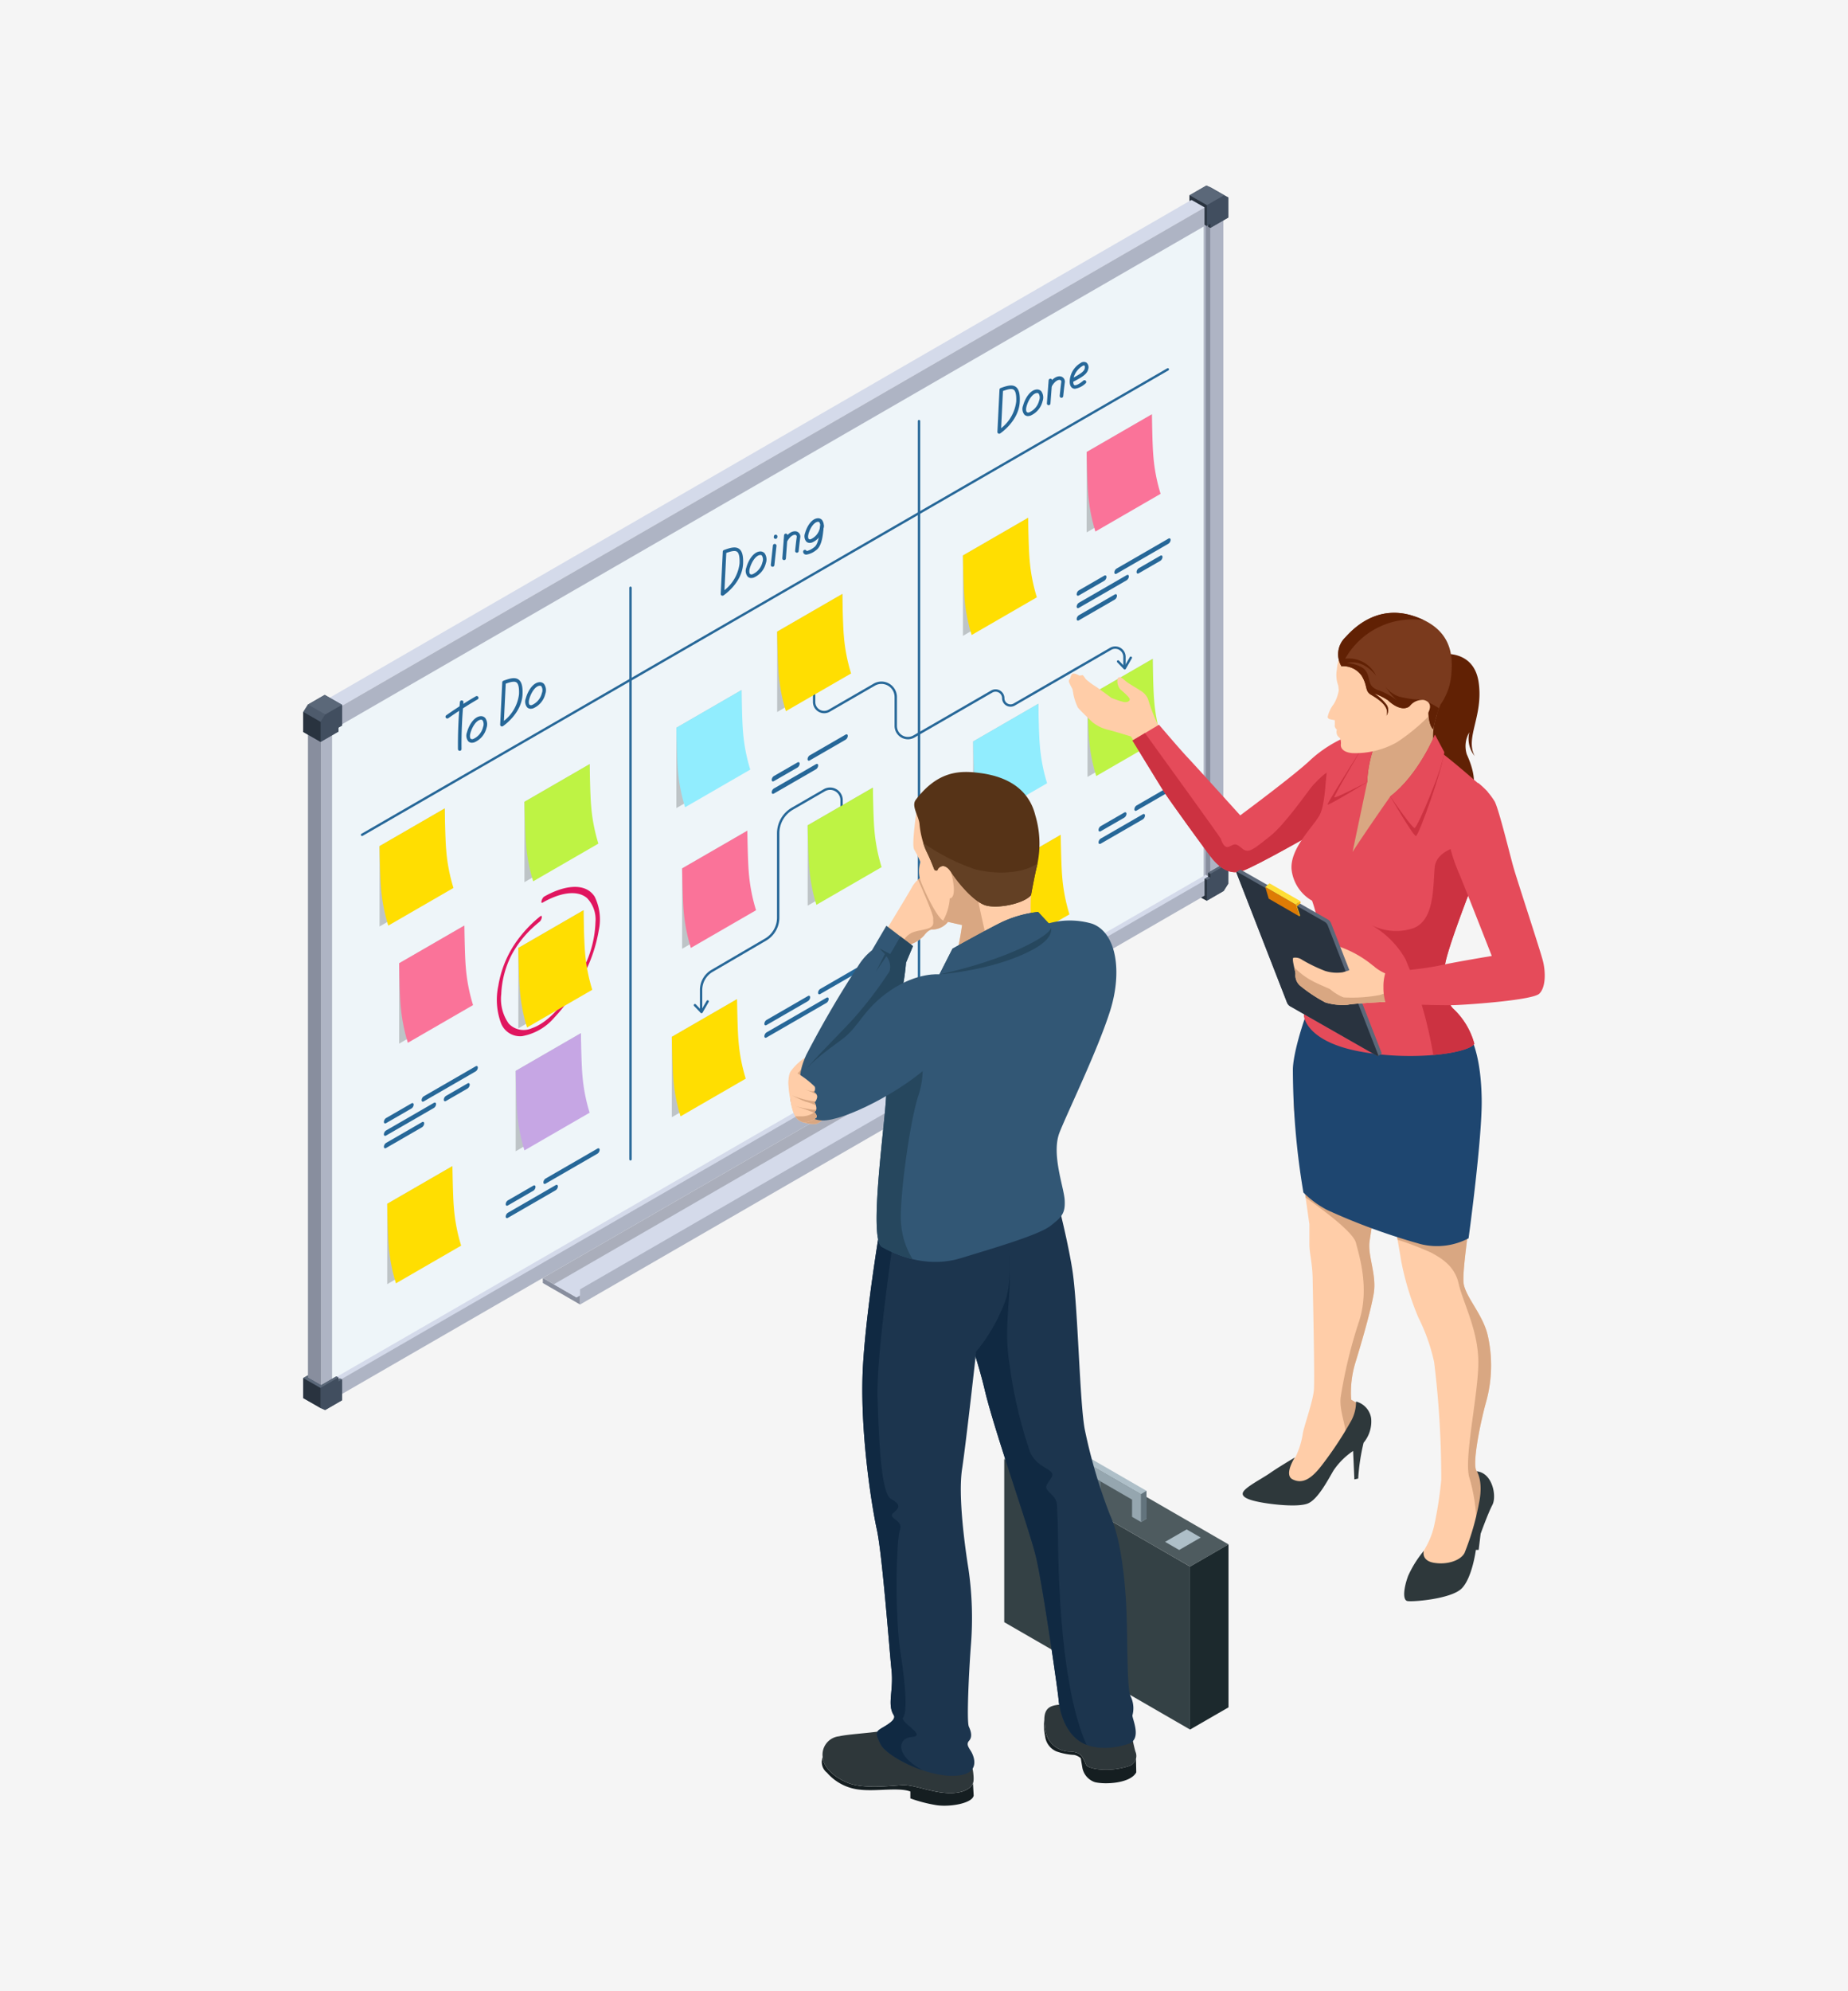 <svg id="グループ_69552" data-name="グループ 69552" xmlns="http://www.w3.org/2000/svg" xmlns:xlink="http://www.w3.org/1999/xlink" width="260" height="280" viewBox="0 0 260 280">
  <defs>
    <clipPath id="clip-path">
      <rect id="長方形_29247" data-name="長方形 29247" width="174.667" height="227.815" fill="none"/>
    </clipPath>
    <clipPath id="clip-path-3">
      <rect id="長方形_29224" data-name="長方形 29224" width="63.626" height="36.736" fill="none"/>
    </clipPath>
    <clipPath id="clip-path-5">
      <rect id="長方形_29226" data-name="長方形 29226" width="3.078" height="2.415" fill="none"/>
    </clipPath>
    <clipPath id="clip-path-7">
      <rect id="長方形_29228" data-name="長方形 29228" width="3.077" height="1.672" fill="none"/>
    </clipPath>
    <clipPath id="clip-path-9">
      <rect id="長方形_29230" data-name="長方形 29230" width="9.172" height="16.598" fill="none"/>
    </clipPath>
    <clipPath id="clip-path-11">
      <rect id="長方形_29232" data-name="長方形 29232" width="9.172" height="16.599" fill="none"/>
    </clipPath>
  </defs>
  <rect id="長方形_133" data-name="長方形 133" width="260" height="280" fill="#f5f5f5"/>
  <g id="グループ_70442" data-name="グループ 70442" transform="translate(42.667 26.094)">
    <g id="グループ_70441" data-name="グループ 70441" clip-path="url(#clip-path)">
      <path id="パス_70025" data-name="パス 70025" d="M273.811,1248.7v-.712l4.752,2.743v-1.423l.486.281v2.135Z" transform="translate(-240.108 -1094.382)" fill="#888e9e"/>
      <path id="パス_70026" data-name="パス 70026" d="M340.649,959.5,278.562,995.35l-4.752-2.743L335.9,956.76Z" transform="translate(-240.108 -838.996)" fill="#d4daea"/>
      <g id="グループ_70380" data-name="グループ 70380" transform="translate(0 0)">
        <g id="グループ_70379" data-name="グループ 70379" clip-path="url(#clip-path)">
          <g id="グループ_70378" data-name="グループ 70378" transform="translate(33.702 117.764)" opacity="0.2" style="mix-blend-mode: multiply;isolation: isolate">
            <g id="グループ_70377" data-name="グループ 70377">
              <g id="グループ_70376" data-name="グループ 70376" clip-path="url(#clip-path-3)">
                <path id="パス_70027" data-name="パス 70027" d="M335.9,956.759l-62.087,35.847,1.54.889,62.087-35.847Z" transform="translate(-273.811 -956.759)"/>
              </g>
            </g>
          </g>
        </g>
      </g>
      <path id="パス_70028" data-name="パス 70028" d="M312.416,1003.334l.486.281,62.087-35.847-.486-.281Z" transform="translate(-273.962 -848.403)" fill="#d4daea"/>
      <path id="パス_70029" data-name="パス 70029" d="M378.451,971.9l-62.087,35.847v-2.135l62.087-35.847Z" transform="translate(-277.424 -850.402)" fill="#aeb4c4"/>
      <path id="パス_70030" data-name="パス 70030" d="M7.21,78.343,5.361,77.276,132.3,3.985l1.849,1.067Z" transform="translate(-4.701 -3.494)" fill="#d4daea"/>
      <path id="パス_70031" data-name="パス 70031" d="M147.319,12.656v96.773L20.38,182.719V85.947Z" transform="translate(-17.872 -11.098)" fill="#aeb4c4"/>
      <path id="パス_70032" data-name="パス 70032" d="M5.361,599.426l1.849,1.067v96.773L5.361,696.2Z" transform="translate(-4.701 -525.645)" fill="#888e9e"/>
      <path id="パス_70033" data-name="パス 70033" d="M32.9,117.618V209.41l122.626-70.8V46.818Z" transform="translate(-28.847 -41.055)" fill="#eef5f9"/>
      <path id="パス_70034" data-name="パス 70034" d="M35.4,858.113v.712l123.242-71.156-.616-.356Z" transform="translate(-31.042 -690.406)" fill="#d4daea"/>
      <path id="パス_70035" data-name="パス 70035" d="M1031.656,130.818l.616.356v-92.5l-.616.356Z" transform="translate(-904.674 -33.911)" fill="#888e9e"/>
      <path id="パス_70036" data-name="パス 70036" d="M.644,583.223,0,584.246v2.828l2.434,1.392,2.518-1.454v-.56l.5-.286v-2.92l-2.434-1.392Z" transform="translate(0 -510.236)" fill="#414e5f"/>
      <path id="パス_70037" data-name="パス 70037" d="M22.295,596.368l.5-.286v-2.92l-2.37,1.368-.643,1.023v2.828l2.518-1.454Z" transform="translate(-17.343 -520.152)" fill="#414e5f"/>
      <path id="パス_70038" data-name="パス 70038" d="M0,604.11,2.434,605.5v-2.828L0,601.282Z" transform="translate(0 -527.273)" fill="#29333f"/>
      <g id="グループ_70385" data-name="グループ 70385" transform="translate(0 0)">
        <g id="グループ_70384" data-name="グループ 70384" clip-path="url(#clip-path)">
          <g id="グループ_70383" data-name="グループ 70383" transform="translate(0 72.986)" opacity="0.5">
            <g id="グループ_70382" data-name="グループ 70382">
              <g id="グループ_70381" data-name="グループ 70381" clip-path="url(#clip-path-5)">
                <path id="パス_70039" data-name="パス 70039" d="M.644,592.97l2.434,1.392-.643,1.023L0,593.993Z" transform="translate(0 -592.97)" fill="#5b6879"/>
              </g>
            </g>
          </g>
        </g>
      </g>
      <path id="パス_70040" data-name="パス 70040" d="M7.6,581.855l-2.37,1.368,2.434,1.392,2.37-1.368Z" transform="translate(-4.585 -510.236)" fill="#5b6879"/>
      <path id="パス_70041" data-name="パス 70041" d="M1015.424,0l-2.37,1.368v.8l.281-.162,1.847,1.056V5.519l.306.163.189-.11v.22l.306.163L1018.5,4.5V1.674L1016.068.282Z" transform="translate(-888.361 -0.002)" fill="#414e5f"/>
      <path id="パス_70042" data-name="パス 70042" d="M1033.327,15.311l-.5.286v-2.92l2.37-1.368.644.28v2.828l-2.518,1.454Z" transform="translate(-905.704 -9.917)" fill="#414e5f"/>
      <path id="パス_70043" data-name="パス 70043" d="M1015.424,0l-2.37,1.368,2.434,1.392,2.37-1.368Z" transform="translate(-888.361 -0.002)" fill="#5b6879"/>
      <g id="グループ_70390" data-name="グループ 70390" transform="translate(0 0)">
        <g id="グループ_70389" data-name="グループ 70389" clip-path="url(#clip-path)">
          <g id="グループ_70388" data-name="グループ 70388" transform="translate(127.063 0)" opacity="0.5">
            <g id="グループ_70387" data-name="グループ 70387">
              <g id="グループ_70386" data-name="グループ 70386" clip-path="url(#clip-path-7)">
                <path id="パス_70044" data-name="パス 70044" d="M1035.386,1.673l-.644-.28L1032.308,0l.644.28Z" transform="translate(-1032.308 -0.001)" fill="#5b6879"/>
              </g>
            </g>
          </g>
        </g>
      </g>
      <path id="パス_70045" data-name="パス 70045" d="M1015.489,12.985v-.476l-2.434-1.392v.8l.281-.162,1.847,1.056v2.455l.306.163Z" transform="translate(-888.362 -9.749)" fill="#29333f"/>
      <path id="パス_70046" data-name="パス 70046" d="M1034.371,44v.22l.306.163v-.56Z" transform="translate(-907.054 -38.43)" fill="#29333f"/>
      <path id="パス_70047" data-name="パス 70047" d="M1030.145,771.944l-.694-.37V772l-2.13,1.23v.56l-.5.286v2.37l-.5.286.8.427,2.37-1.368.644-1.023Z" transform="translate(-900.004 -676.603)" fill="#414e5f"/>
      <path id="パス_70048" data-name="パス 70048" d="M1033.336,776.6l-.5.286v2.92l2.37-1.368.644-1.023v-2.828l-2.518,1.454Z" transform="translate(-905.712 -679.242)" fill="#414e5f"/>
      <path id="パス_70049" data-name="パス 70049" d="M1036.509,771.574l.694.37-2.518,1.454-.306-.163,2.13-1.23Z" transform="translate(-907.061 -676.604)" fill="#5b6879"/>
      <path id="パス_70050" data-name="パス 70050" d="M1034.379,785.627l.306.163v-.56l-.306-.163Z" transform="translate(-907.062 -688.436)" fill="#29333f"/>
      <path id="パス_70051" data-name="パス 70051" d="M1030.355,789.9l.5-.286.306.163-.5.286Z" transform="translate(-903.533 -692.423)" fill="#5b6879"/>
      <path id="パス_70052" data-name="パス 70052" d="M1027.132,795.02l-.8-.427.5-.286v-2.37l.306.163Z" transform="translate(-900.004 -694.46)" fill="#29333f"/>
      <path id="パス_70053" data-name="パス 70053" d="M.009,1359.57v2.828l2.434,1.392.644.28,2.37-1.368v-2.92l-.306-.163-.189.109v-.22l-.306-.163-2.145,1.238L.668,1359.53v-.34Z" transform="translate(-0.008 -1191.892)" fill="#414e5f"/>
      <path id="パス_70054" data-name="パス 70054" d="M.009,1365.108l2.434,1.392v-2.828L.009,1362.28Z" transform="translate(-0.008 -1194.602)" fill="#29333f"/>
      <path id="パス_70055" data-name="パス 70055" d="M37.757,1362.96l.306.163.5-.286-.306-.163Z" transform="translate(-33.11 -1194.948)" fill="#5b6879"/>
      <path id="パス_70056" data-name="パス 70056" d="M.009,1359.57l2.434,1.392,2.518-1.454-.306-.163-2.145,1.238L.668,1359.53v-.34Z" transform="translate(-0.008 -1191.892)" fill="#5b6879"/>
      <path id="パス_70057" data-name="パス 70057" d="M22.3,1362.337l.5-.286v2.92l-2.37,1.368-.643-.28v-2.828l2.518-1.454Z" transform="translate(-17.35 -1194.161)" fill="#414e5f"/>
      <g id="グループ_70440" data-name="グループ 70440" transform="translate(0 0)">
        <g id="グループ_70439" data-name="グループ 70439" clip-path="url(#clip-path)">
          <path id="パス_70058" data-name="パス 70058" d="M372.859,538.846a.166.166,0,0,1-.166-.166V458.316a.166.166,0,0,1,.332,0V538.68a.166.166,0,0,1-.166.166" transform="translate(-326.82 -401.758)" fill="#266798"/>
          <path id="パス_70059" data-name="パス 70059" d="M702.642,349.142a.166.166,0,0,1-.166-.166V267.908a.166.166,0,1,1,.332,0v81.068a.166.166,0,0,1-.166.166" transform="translate(-616.011 -234.787)" fill="#266798"/>
          <path id="パス_70060" data-name="パス 70060" d="M66.018,274.405a.166.166,0,0,1-.083-.31L179.3,208.644a.166.166,0,0,1,.166.288L66.1,274.383a.164.164,0,0,1-.083.022" transform="translate(-57.746 -182.944)" fill="#266798"/>
          <path id="パス_70061" data-name="パス 70061" d="M225.324,569.558a.249.249,0,0,1-.249-.261l.292-5.944a.249.249,0,0,1,.163-.222c.86-.314,1.614-.543,2.136-.162.423.308.6.963.556,2.061-.106,2.682-2.652,4.414-2.76,4.486a.249.249,0,0,1-.138.042m.533-6.015-.257,5.237a5.6,5.6,0,0,0,2.125-3.769c.035-.891-.083-1.443-.351-1.638-.3-.218-.88-.056-1.516.171" transform="translate(-197.371 -493.501)" fill="#266798"/>
          <path id="パス_70062" data-name="パス 70062" d="M187.281,609.956a.723.723,0,0,1-.511-.2,1.278,1.278,0,0,1-.186-1.279c.27-.994.956-2.122,1.826-2.248a.8.8,0,0,1,.739.243,1.525,1.525,0,0,1,.179,1.391,2.954,2.954,0,0,1-1.706,2.031,1.1,1.1,0,0,1-.341.058m-.216-1.344h0c-.118.435-.047.7.049.787a.361.361,0,0,0,.354.025,2.452,2.452,0,0,0,1.378-1.68,1.075,1.075,0,0,0-.066-.935.3.3,0,0,0-.3-.084c-.612.089-1.187,1.038-1.417,1.886" transform="translate(-163.548 -531.604)" fill="#266798"/>
          <path id="パス_70063" data-name="パス 70063" d="M254.535,571.126a.723.723,0,0,1-.511-.2,1.278,1.278,0,0,1-.187-1.279c.27-.994.956-2.122,1.826-2.249a.8.8,0,0,1,.739.243,1.525,1.525,0,0,1,.179,1.391,2.954,2.954,0,0,1-1.706,2.031,1.1,1.1,0,0,1-.341.058m1.277-3.236a.518.518,0,0,0-.076.006c-.612.089-1.187,1.039-1.417,1.886-.118.435-.048.7.049.787a.36.36,0,0,0,.353.025,2.451,2.451,0,0,0,1.378-1.679,1.075,1.075,0,0,0-.066-.935.271.271,0,0,0-.221-.089m-1.733,1.827h0Z" transform="translate(-222.524 -497.554)" fill="#266798"/>
          <path id="パス_70064" data-name="パス 70064" d="M176.96,595.278a.249.249,0,0,1-.249-.241,65.128,65.128,0,0,1,.277-6.622.249.249,0,1,1,.5.047,64.645,64.645,0,0,0-.275,6.558.249.249,0,0,1-.24.258h-.009" transform="translate(-154.947 -515.792)" fill="#266798"/>
          <path id="パス_70065" data-name="パス 70065" d="M162.852,586.369a.249.249,0,0,1-.146-.451c.019-.014,1.925-1.381,4.164-2.673a.249.249,0,1,1,.249.432c-2.218,1.28-4.1,2.632-4.123,2.646a.248.248,0,0,1-.145.047" transform="translate(-142.589 -511.427)" fill="#266798"/>
          <path id="パス_70066" data-name="パス 70066" d="M793.7,235.175a.249.249,0,0,1-.249-.261l.292-5.944a.249.249,0,0,1,.163-.222c.86-.314,1.614-.543,2.136-.162.423.308.6.963.556,2.061-.107,2.682-2.652,4.414-2.76,4.486a.25.25,0,0,1-.138.042m.532-6.015-.257,5.237a5.6,5.6,0,0,0,2.125-3.769c.035-.891-.083-1.442-.351-1.638-.3-.219-.88-.056-1.517.171" transform="translate(-695.79 -200.276)" fill="#266798"/>
          <path id="パス_70067" data-name="パス 70067" d="M822.913,236.744a.722.722,0,0,1-.511-.2,1.277,1.277,0,0,1-.186-1.279c.27-.994.956-2.122,1.826-2.249a.8.8,0,0,1,.739.243,1.524,1.524,0,0,1,.179,1.391,2.954,2.954,0,0,1-1.706,2.031,1.1,1.1,0,0,1-.341.058M822.7,235.4h0c-.118.435-.047.7.049.787a.36.36,0,0,0,.353.025,2.452,2.452,0,0,0,1.378-1.68,1.075,1.075,0,0,0-.066-.935.3.3,0,0,0-.3-.084c-.612.089-1.187,1.038-1.417,1.886" transform="translate(-720.943 -204.33)" fill="#266798"/>
          <path id="パス_70068" data-name="パス 70068" d="M850.245,224.376h-.019a.249.249,0,0,1-.23-.267l.245-3.224a.249.249,0,0,1,.5.038l-.245,3.224a.249.249,0,0,1-.248.23" transform="translate(-745.372 -193.494)" fill="#266798"/>
          <path id="パス_70069" data-name="パス 70069" d="M853.789,220.94h-.024a.249.249,0,0,1-.224-.272c0-.012.113-1.165.219-1.911a.268.268,0,0,0-.144-.319c-.222-.078-.717.089-1.17.865a.249.249,0,1,1-.431-.251c.569-.975,1.3-1.247,1.764-1.085a.748.748,0,0,1,.473.86c-.1.734-.216,1.877-.217,1.889a.249.249,0,0,1-.248.225" transform="translate(-747.115 -191.1)" fill="#266798"/>
          <path id="パス_70070" data-name="パス 70070" d="M876.8,205.227a.718.718,0,0,1-.29-.057c-.3-.132-.459-.459-.464-.972a3.12,3.12,0,0,1,1.531-2.592.744.744,0,0,1,.826-.059.852.852,0,0,1,.252.905c-.142.752-1.008,1.213-2.11,1.787.009.26.068.432.164.474.245.106.884-.3,1.251-.629a.249.249,0,0,1,.335.369,2.832,2.832,0,0,1-1.5.773m1.268-3.282a.472.472,0,0,0-.228.084,2.786,2.786,0,0,0-1.234,1.616c.919-.489,1.478-.846,1.561-1.285.049-.26-.008-.377-.045-.4a.1.1,0,0,0-.053-.013" transform="translate(-768.215 -176.652)" fill="#266798"/>
          <path id="パス_70071" data-name="パス 70071" d="M477.4,420.2a.249.249,0,0,1-.249-.261l.292-5.944a.249.249,0,0,1,.163-.222c.86-.314,1.614-.543,2.136-.162.423.308.6.963.556,2.061-.107,2.682-2.652,4.414-2.76,4.486a.249.249,0,0,1-.138.042m.533-6.015-.257,5.236a5.6,5.6,0,0,0,2.125-3.769c.036-.891-.083-1.443-.351-1.639-.3-.218-.88-.056-1.517.171" transform="translate(-418.418 -362.524)" fill="#266798"/>
          <path id="パス_70072" data-name="パス 70072" d="M506.61,421.765a.722.722,0,0,1-.511-.2,1.277,1.277,0,0,1-.187-1.279c.269-.994.956-2.121,1.826-2.249a.8.8,0,0,1,.739.243,1.525,1.525,0,0,1,.179,1.391,2.954,2.954,0,0,1-1.706,2.031,1.1,1.1,0,0,1-.341.058m1.276-3.236a.526.526,0,0,0-.076.006c-.612.089-1.187,1.038-1.417,1.886-.118.435-.047.7.049.787a.36.36,0,0,0,.353.025,2.451,2.451,0,0,0,1.378-1.679,1.075,1.075,0,0,0-.066-.935.271.271,0,0,0-.221-.09m-1.733,1.827h0Z" transform="translate(-443.573 -366.577)" fill="#266798"/>
          <path id="パス_70073" data-name="パス 70073" d="M573.7,383.553a.686.686,0,0,1-.483-.185,1.19,1.19,0,0,1-.177-1.193c.249-.917.884-1.958,1.69-2.076a.758.758,0,0,1,.7.229,1.416,1.416,0,0,1,.169,1.294,2.729,2.729,0,0,1-1.577,1.876,1.026,1.026,0,0,1-.318.055m-.179-1.247c-.106.39-.045.621.039.7a.312.312,0,0,0,.3.018,2.225,2.225,0,0,0,1.249-1.525.967.967,0,0,0-.056-.838.255.255,0,0,0-.254-.07c-.485.071-1.036.807-1.282,1.714" transform="translate(-502.442 -333.305)" fill="#266798"/>
          <path id="パス_70074" data-name="パス 70074" d="M547.834,401.374h-.019a.249.249,0,0,1-.23-.267l.245-3.224a.249.249,0,0,1,.5.037l-.245,3.224a.249.249,0,0,1-.248.23" transform="translate(-480.184 -348.707)" fill="#266798"/>
          <path id="パス_70075" data-name="パス 70075" d="M551.379,397.941h-.024a.249.249,0,0,1-.224-.272c0-.012.113-1.165.219-1.911a.268.268,0,0,0-.144-.319c-.222-.078-.717.089-1.17.865a.249.249,0,0,1-.43-.251c.569-.975,1.3-1.247,1.764-1.085a.748.748,0,0,1,.473.86c-.1.735-.216,1.877-.217,1.889a.249.249,0,0,1-.248.225" transform="translate(-481.927 -346.314)" fill="#266798"/>
          <path id="パス_70076" data-name="パス 70076" d="M534.677,412.607h-.027a.249.249,0,0,1-.221-.275l.295-2.713a.249.249,0,1,1,.5.054l-.295,2.713a.249.249,0,0,1-.247.222" transform="translate(-468.647 -359.004)" fill="#266798"/>
          <path id="パス_70077" data-name="パス 70077" d="M538.073,399.406a.242.242,0,0,1-.046,0,.249.249,0,0,1-.2-.29l.017-.094a.249.249,0,1,1,.49.091l-.017.094a.249.249,0,0,1-.245.2" transform="translate(-471.625 -349.726)" fill="#266798"/>
          <path id="パス_70078" data-name="パス 70078" d="M571.841,391.113a.513.513,0,0,1-.243-.056.411.411,0,0,1-.22-.371.249.249,0,0,1,.249-.25h0a.25.25,0,0,1,.239.177,2.728,2.728,0,0,0,1.067-.547c.625-.429.758-2.016.814-2.694.012-.146.022-.261.033-.334a.249.249,0,0,1,.493.071c-.009.066-.018.171-.029.3-.068.812-.209,2.5-1.029,3.063a2.876,2.876,0,0,1-1.374.635" transform="translate(-501.049 -339.213)" fill="#266798"/>
          <path id="パス_70079" data-name="パス 70079" d="M595.945,539.532a1.88,1.88,0,0,1-1.873-1.876v-4.062a1.849,1.849,0,0,0-2.773-1.6l-6.344,3.663a1.578,1.578,0,0,1-2.368-1.367v-4.652a.166.166,0,1,1,.332,0v4.652a1.246,1.246,0,0,0,1.87,1.079l6.344-3.663a2.181,2.181,0,0,1,3.271,1.889v4.062a1.541,1.541,0,0,0,2.312,1.335l10.94-6.317a1.248,1.248,0,0,1,1.872,1.081.861.861,0,0,0,1.291.746l13.563-7.831a1.466,1.466,0,0,1,2.2,1.269v1.325a.166.166,0,1,1-.332,0V527.94a1.134,1.134,0,0,0-1.7-.982l-13.563,7.831a1.193,1.193,0,0,1-1.79-1.033.916.916,0,0,0-1.374-.793l-10.94,6.316a1.869,1.869,0,0,1-.937.254" transform="translate(-510.879 -461.67)" fill="#266798"/>
          <g id="グループ_70393" data-name="グループ 70393" transform="translate(10.73 87.583)" opacity="0.2" style="mix-blend-mode: multiply;isolation: isolate">
            <g id="グループ_70392" data-name="グループ 70392">
              <g id="グループ_70391" data-name="グループ 70391" clip-path="url(#clip-path-9)">
                <path id="パス_70080" data-name="パス 70080" d="M96.346,722.86l-9.172,5.3v-11.3l9.172-5.3Z" transform="translate(-87.174 -711.557)"/>
              </g>
            </g>
          </g>
          <path id="パス_70081" data-name="パス 70081" d="M96.548,717.341c-.139-1.554-.2-5.783-.2-5.783l-9.172,5.3s.064,4.229.2,5.783a24.437,24.437,0,0,0,1.027,5.4l9.172-5.3a24.43,24.43,0,0,1-1.027-5.4" transform="translate(-76.443 -623.975)" fill="#ffde01"/>
          <g id="グループ_70396" data-name="グループ 70396" transform="translate(31.12 81.351)" opacity="0.2" style="mix-blend-mode: multiply;isolation: isolate">
            <g id="グループ_70395" data-name="グループ 70395">
              <g id="グループ_70394" data-name="グループ 70394" clip-path="url(#clip-path-9)">
                <path id="パス_70082" data-name="パス 70082" d="M262,672.234l-9.172,5.3v-11.3l9.172-5.3Z" transform="translate(-252.83 -660.931)"/>
              </g>
            </g>
          </g>
          <path id="パス_70083" data-name="パス 70083" d="M262.206,666.714c-.139-1.554-.2-5.783-.2-5.783l-9.172,5.3s.064,4.229.2,5.783a24.431,24.431,0,0,0,1.027,5.4l9.172-5.3a24.429,24.429,0,0,1-1.027-5.4" transform="translate(-221.711 -579.58)" fill="#bef344"/>
          <g id="グループ_70399" data-name="グループ 70399" transform="translate(92.808 46.716)" opacity="0.2" style="mix-blend-mode: multiply;isolation: isolate">
            <g id="グループ_70398" data-name="グループ 70398">
              <g id="グループ_70397" data-name="グループ 70397" clip-path="url(#clip-path-11)">
                <path id="パス_70084" data-name="パス 70084" d="M763.182,390.847l-9.172,5.3v-11.3l9.172-5.3Z" transform="translate(-754.01 -379.544)"/>
              </g>
            </g>
          </g>
          <path id="パス_70085" data-name="パス 70085" d="M763.386,385.328c-.139-1.554-.2-5.783-.2-5.783l-9.172,5.3s.064,4.229.2,5.783a24.429,24.429,0,0,0,1.027,5.4l9.172-5.3a24.431,24.431,0,0,1-1.027-5.4" transform="translate(-661.203 -332.828)" fill="#ffde01"/>
          <g id="グループ_70402" data-name="グループ 70402" transform="translate(66.673 57.423)" opacity="0.2" style="mix-blend-mode: multiply;isolation: isolate">
            <g id="グループ_70401" data-name="グループ 70401">
              <g id="グループ_70400" data-name="グループ 70400" clip-path="url(#clip-path-11)">
                <path id="パス_70086" data-name="パス 70086" d="M550.852,477.837l-9.172,5.3v-11.3l9.172-5.3Z" transform="translate(-541.68 -466.533)"/>
              </g>
            </g>
          </g>
          <path id="パス_70087" data-name="パス 70087" d="M551.055,472.317c-.139-1.554-.2-5.783-.2-5.783l-9.172,5.3s.064,4.229.2,5.783a24.437,24.437,0,0,0,1.027,5.4l9.172-5.3a24.428,24.428,0,0,1-1.027-5.4" transform="translate(-475.007 -409.11)" fill="#ffde01"/>
          <g id="グループ_70405" data-name="グループ 70405" transform="translate(51.853 114.401)" opacity="0.2" style="mix-blend-mode: multiply;isolation: isolate">
            <g id="グループ_70404" data-name="グループ 70404">
              <g id="グループ_70403" data-name="グループ 70403" clip-path="url(#clip-path-11)">
                <path id="パス_70088" data-name="パス 70088" d="M430.445,940.747l-9.172,5.3v-11.3l9.172-5.3Z" transform="translate(-421.273 -929.444)"/>
              </g>
            </g>
          </g>
          <path id="パス_70089" data-name="パス 70089" d="M430.648,935.228c-.139-1.554-.2-5.783-.2-5.783l-9.172,5.3s.064,4.229.2,5.783a24.434,24.434,0,0,0,1.027,5.4l9.172-5.3a24.429,24.429,0,0,1-1.027-5.4" transform="translate(-369.42 -815.043)" fill="#ffde01"/>
          <g id="グループ_70408" data-name="グループ 70408" transform="translate(97.394 91.295)" opacity="0.2" style="mix-blend-mode: multiply;isolation: isolate">
            <g id="グループ_70407" data-name="グループ 70407">
              <g id="グループ_70406" data-name="グループ 70406" clip-path="url(#clip-path-11)">
                <path id="パス_70090" data-name="パス 70090" d="M800.44,753.027l-9.172,5.3v-11.3l9.172-5.3Z" transform="translate(-791.268 -741.724)"/>
              </g>
            </g>
          </g>
          <path id="パス_70091" data-name="パス 70091" d="M800.643,747.508c-.139-1.554-.2-5.783-.2-5.783l-9.172,5.3s.064,4.229.2,5.783a24.438,24.438,0,0,0,1.027,5.4l9.172-5.3a24.431,24.431,0,0,1-1.027-5.4" transform="translate(-693.874 -650.429)" fill="#ffde01"/>
          <g id="グループ_70411" data-name="グループ 70411" transform="translate(110.335 66.549)" opacity="0.2" style="mix-blend-mode: multiply;isolation: isolate">
            <g id="グループ_70410" data-name="グループ 70410">
              <g id="グループ_70409" data-name="グループ 70409" clip-path="url(#clip-path-9)">
                <path id="パス_70092" data-name="パス 70092" d="M905.578,551.974l-9.172,5.3v-11.3l9.172-5.3Z" transform="translate(-896.406 -540.67)"/>
              </g>
            </g>
          </g>
          <path id="パス_70093" data-name="パス 70093" d="M905.781,546.454c-.139-1.554-.2-5.783-.2-5.783l-9.172,5.3s.064,4.229.2,5.783a24.435,24.435,0,0,0,1.027,5.4l9.172-5.3a24.429,24.429,0,0,1-1.027-5.4" transform="translate(-786.071 -474.122)" fill="#bef344"/>
          <g id="グループ_70414" data-name="グループ 70414" transform="translate(94.249 72.861)" opacity="0.2" style="mix-blend-mode: multiply;isolation: isolate">
            <g id="グループ_70413" data-name="グループ 70413">
              <g id="グループ_70412" data-name="グループ 70412" clip-path="url(#clip-path-11)">
                <path id="パス_70094" data-name="パス 70094" d="M774.884,603.257l-9.172,5.3v-11.3l9.172-5.3Z" transform="translate(-765.712 -591.953)"/>
              </g>
            </g>
          </g>
          <path id="パス_70095" data-name="パス 70095" d="M775.088,597.737c-.139-1.554-.2-5.783-.2-5.783l-9.172,5.3s.064,4.229.2,5.783a24.438,24.438,0,0,0,1.027,5.4l9.172-5.3a24.429,24.429,0,0,1-1.027-5.4" transform="translate(-671.464 -519.093)" fill="#91edfe"/>
          <g id="グループ_70417" data-name="グループ 70417" transform="translate(52.489 70.938)" opacity="0.2" style="mix-blend-mode: multiply;isolation: isolate">
            <g id="グループ_70416" data-name="グループ 70416">
              <g id="グループ_70415" data-name="グループ 70415" clip-path="url(#clip-path-9)">
                <path id="パス_70096" data-name="パス 70096" d="M435.615,587.635l-9.172,5.3v-11.3l9.172-5.3Z" transform="translate(-426.443 -576.332)"/>
              </g>
            </g>
          </g>
          <path id="パス_70097" data-name="パス 70097" d="M435.818,582.115c-.139-1.554-.2-5.783-.2-5.783l-9.172,5.3s.064,4.229.2,5.783a24.436,24.436,0,0,0,1.027,5.4l9.172-5.295a24.43,24.43,0,0,1-1.027-5.4" transform="translate(-373.954 -505.394)" fill="#91edfe"/>
          <g id="グループ_70420" data-name="グループ 70420" transform="translate(110.219 32.165)" opacity="0.2" style="mix-blend-mode: multiply;isolation: isolate">
            <g id="グループ_70419" data-name="グループ 70419">
              <g id="グループ_70418" data-name="グループ 70418" clip-path="url(#clip-path-9)">
                <path id="パス_70098" data-name="パス 70098" d="M904.635,272.626l-9.172,5.3v-11.3l9.172-5.3Z" transform="translate(-895.464 -261.322)"/>
              </g>
            </g>
          </g>
          <path id="パス_70099" data-name="パス 70099" d="M904.839,267.106c-.139-1.554-.2-5.783-.2-5.783l-9.172,5.3s.064,4.229.2,5.783a24.434,24.434,0,0,0,1.027,5.4l9.172-5.3a24.426,24.426,0,0,1-1.027-5.4" transform="translate(-785.245 -229.158)" fill="#fa7399"/>
          <g id="グループ_70423" data-name="グループ 70423" transform="translate(53.302 90.718)" opacity="0.2" style="mix-blend-mode: multiply;isolation: isolate">
            <g id="グループ_70422" data-name="グループ 70422">
              <g id="グループ_70421" data-name="グループ 70421" clip-path="url(#clip-path-11)">
                <path id="パス_70100" data-name="パス 70100" d="M442.219,748.338l-9.172,5.3v-11.3l9.172-5.3Z" transform="translate(-433.047 -737.034)"/>
              </g>
            </g>
          </g>
          <path id="パス_70101" data-name="パス 70101" d="M442.422,742.818c-.139-1.554-.2-5.783-.2-5.783l-9.172,5.3s.064,4.229.2,5.783a24.435,24.435,0,0,0,1.027,5.4l9.172-5.3a24.429,24.429,0,0,1-1.027-5.4" transform="translate(-379.745 -646.316)" fill="#fa7399"/>
          <g id="グループ_70426" data-name="グループ 70426" transform="translate(11.812 137.881)" opacity="0.2" style="mix-blend-mode: multiply;isolation: isolate">
            <g id="グループ_70425" data-name="グループ 70425">
              <g id="グループ_70424" data-name="グループ 70424" clip-path="url(#clip-path-11)">
                <path id="パス_70102" data-name="パス 70102" d="M105.134,1131.5l-9.172,5.3v-11.3l9.172-5.3Z" transform="translate(-95.962 -1120.201)"/>
              </g>
            </g>
          </g>
          <path id="パス_70103" data-name="パス 70103" d="M105.336,1125.985c-.139-1.554-.2-5.783-.2-5.783l-9.172,5.3s.064,4.229.2,5.783a24.437,24.437,0,0,0,1.027,5.4l9.172-5.3a24.429,24.429,0,0,1-1.027-5.4" transform="translate(-84.15 -982.321)" fill="#ffde01"/>
          <g id="グループ_70429" data-name="グループ 70429" transform="translate(13.486 104.056)" opacity="0.2" style="mix-blend-mode: multiply;isolation: isolate">
            <g id="グループ_70428" data-name="グループ 70428">
              <g id="グループ_70427" data-name="グループ 70427" clip-path="url(#clip-path-11)">
                <path id="パス_70104" data-name="パス 70104" d="M118.739,856.7l-9.172,5.3v-11.3l9.172-5.3Z" transform="translate(-109.567 -845.393)"/>
              </g>
            </g>
          </g>
          <path id="パス_70105" data-name="パス 70105" d="M118.943,851.176c-.139-1.554-.2-5.783-.2-5.783l-9.172,5.3s.064,4.229.2,5.783a24.435,24.435,0,0,0,1.027,5.4l9.172-5.3a24.428,24.428,0,0,1-1.027-5.4" transform="translate(-96.082 -741.337)" fill="#fa7399"/>
          <g id="グループ_70432" data-name="グループ 70432" transform="translate(29.889 119.189)" opacity="0.2" style="mix-blend-mode: multiply;isolation: isolate">
            <g id="グループ_70431" data-name="グループ 70431">
              <g id="グループ_70430" data-name="グループ 70430" clip-path="url(#clip-path-11)">
                <path id="パス_70106" data-name="パス 70106" d="M252,979.642l-9.172,5.3v-11.3l9.172-5.3Z" transform="translate(-242.833 -968.339)"/>
              </g>
            </g>
          </g>
          <path id="パス_70107" data-name="パス 70107" d="M252.208,974.122c-.139-1.554-.2-5.783-.2-5.783l-9.172,5.3s.064,4.229.2,5.783a24.433,24.433,0,0,0,1.027,5.4l9.172-5.3a24.428,24.428,0,0,1-1.027-5.4" transform="translate(-212.944 -849.15)" fill="#c6a6e4"/>
          <path id="パス_70108" data-name="パス 70108" d="M533.188,926.313l-5.823,3.362c-.171.1-.31.019-.31-.179a.685.685,0,0,1,.31-.537l5.823-3.362c.171-.1.31-.019.31.179a.685.685,0,0,1-.31.537" transform="translate(-462.182 -811.632)" fill="#266798"/>
          <path id="パス_70109" data-name="パス 70109" d="M535.792,928.3l-8.427,4.865c-.171.1-.31.019-.31-.179a.685.685,0,0,1,.31-.537l8.427-4.865c.171-.1.31-.019.31.179a.685.685,0,0,1-.31.537" transform="translate(-462.182 -813.373)" fill="#266798"/>
          <path id="パス_70110" data-name="パス 70110" d="M593.782,894.549l-5.04,2.91c-.171.1-.31.019-.31-.179a.685.685,0,0,1,.31-.537l5.04-2.91c.171-.1.31-.019.31.179a.685.685,0,0,1-.31.537" transform="translate(-516.004 -783.778)" fill="#266798"/>
          <path id="パス_70111" data-name="パス 70111" d="M912.648,716.717l-3.312,1.908c-.171.1-.31.019-.31-.179a.685.685,0,0,1,.31-.537L912.648,716c.171-.1.31-.019.31.179a.685.685,0,0,1-.31.537" transform="translate(-797.138 -627.835)" fill="#266798"/>
          <path id="パス_70112" data-name="パス 70112" d="M915.253,718.7l-5.916,3.412c-.171.1-.31.019-.31-.179a.686.686,0,0,1,.31-.537l5.916-3.412c.171-.1.31-.019.31.179a.685.685,0,0,1-.31.537" transform="translate(-797.138 -629.575)" fill="#266798"/>
          <path id="パス_70113" data-name="パス 70113" d="M955.351,684.953l-5.04,2.91c-.171.1-.31.019-.31-.179a.685.685,0,0,1,.31-.537l5.04-2.91c.171-.1.31-.019.31.179a.685.685,0,0,1-.31.537" transform="translate(-833.069 -599.98)" fill="#266798"/>
          <path id="パス_70114" data-name="パス 70114" d="M539.08,659.468l-3.312,1.908c-.171.1-.31.019-.31-.179a.685.685,0,0,1,.31-.537l3.312-1.908c.171-.1.31-.019.31.179a.685.685,0,0,1-.31.537" transform="translate(-469.551 -577.632)" fill="#266798"/>
          <path id="パス_70115" data-name="パス 70115" d="M541.685,661.453l-5.916,3.412c-.171.1-.31.019-.31-.179a.685.685,0,0,1,.31-.537l5.916-3.412c.171-.1.31-.019.31.179a.685.685,0,0,1-.31.537" transform="translate(-469.551 -579.373)" fill="#266798"/>
          <path id="パス_70116" data-name="パス 70116" d="M581.784,627.7l-5.04,2.91c-.171.1-.31.019-.31-.179a.685.685,0,0,1,.31-.537l5.04-2.91c.171-.1.31-.019.31.179a.685.685,0,0,1-.31.537" transform="translate(-505.483 -549.778)" fill="#266798"/>
          <path id="パス_70117" data-name="パス 70117" d="M96.053,1048.953l-3.57,2.061c-.171.1-.31.019-.31-.179a.685.685,0,0,1,.31-.537l3.57-2.061c.171-.1.31-.019.31.179a.685.685,0,0,1-.31.537" transform="translate(-80.828 -919.177)" fill="#266798"/>
          <path id="パス_70118" data-name="パス 70118" d="M97.531,1070.427l-5.048,2.914c-.171.1-.31.019-.31-.179a.685.685,0,0,1,.31-.537l5.048-2.914c.171-.1.31-.019.31.179a.685.685,0,0,1-.31.537" transform="translate(-80.828 -938.008)" fill="#266798"/>
          <path id="パス_70119" data-name="パス 70119" d="M99.2,1048.37l-6.722,3.881c-.171.1-.31.019-.31-.179a.685.685,0,0,1,.31-.537l6.722-3.881c.171-.1.31-.019.31.179a.685.685,0,0,1-.31.537" transform="translate(-80.827 -918.666)" fill="#266798"/>
          <path id="パス_70120" data-name="パス 70120" d="M163.976,1026.17l-3.028,1.748c-.171.1-.31.019-.31-.179a.685.685,0,0,1,.31-.537l3.028-1.748c.171-.1.31-.019.31.179a.685.685,0,0,1-.31.537" transform="translate(-140.866 -899.198)" fill="#266798"/>
          <path id="パス_70121" data-name="パス 70121" d="M142.854,1006.625l-7.292,4.21c-.171.1-.31.019-.31-.179a.685.685,0,0,1,.31-.537l7.292-4.21c.171-.1.31-.019.31.179a.685.685,0,0,1-.31.537" transform="translate(-118.604 -882.059)" fill="#266798"/>
          <path id="パス_70122" data-name="パス 70122" d="M235.29,1142.934,231.72,1145c-.171.1-.31.019-.31-.179a.685.685,0,0,1,.31-.537l3.57-2.061c.171-.1.31-.019.31.179a.685.685,0,0,1-.31.537" transform="translate(-202.927 -1001.59)" fill="#266798"/>
          <path id="パス_70123" data-name="パス 70123" d="M238.441,1142.351l-6.722,3.881c-.171.1-.31.019-.31-.179a.686.686,0,0,1,.31-.537l6.722-3.881c.171-.1.31-.019.31.179a.685.685,0,0,1-.31.537" transform="translate(-202.926 -1001.079)" fill="#266798"/>
          <path id="パス_70124" data-name="パス 70124" d="M282.092,1100.606l-7.292,4.21c-.171.1-.31.019-.31-.179a.686.686,0,0,1,.31-.537l7.292-4.21c.171-.1.31-.019.31.179a.685.685,0,0,1-.31.537" transform="translate(-240.704 -964.472)" fill="#266798"/>
          <path id="パス_70125" data-name="パス 70125" d="M887.921,446.106l-3.57,2.061c-.171.1-.31.019-.31-.179a.685.685,0,0,1,.31-.537l3.57-2.061c.171-.1.31-.019.31.179a.685.685,0,0,1-.31.537" transform="translate(-775.228 -390.532)" fill="#266798"/>
          <path id="パス_70126" data-name="パス 70126" d="M889.4,467.58l-5.048,2.914c-.171.1-.31.019-.31-.179a.685.685,0,0,1,.31-.537l5.048-2.914c.171-.1.31-.019.31.179a.685.685,0,0,1-.31.537" transform="translate(-775.228 -409.363)" fill="#266798"/>
          <path id="パス_70127" data-name="パス 70127" d="M891.072,445.523,884.35,449.4c-.171.1-.31.019-.31-.179a.685.685,0,0,1,.31-.537l6.722-3.881c.171-.1.31-.019.31.179a.685.685,0,0,1-.31.537" transform="translate(-775.227 -390.021)" fill="#266798"/>
          <path id="パス_70128" data-name="パス 70128" d="M955.844,423.322l-3.028,1.748c-.171.1-.31.019-.31-.179a.685.685,0,0,1,.31-.537l3.028-1.748c.171-.1.31-.019.31.179a.685.685,0,0,1-.31.537" transform="translate(-835.266 -370.552)" fill="#266798"/>
          <path id="パス_70129" data-name="パス 70129" d="M934.722,403.778l-7.292,4.21c-.171.1-.31.019-.31-.179a.685.685,0,0,1,.31-.537l7.292-4.21c.171-.1.31-.019.31.179a.685.685,0,0,1-.31.537" transform="translate(-813.004 -353.414)" fill="#266798"/>
          <path id="パス_70130" data-name="パス 70130" d="M227.848,803.415c2.255-1.3,4.747-1.873,6.222-.646a4.33,4.33,0,0,1,1.2,3.41,15.28,15.28,0,0,1-1.332,5.722c-1.576,3.76-4.508,8.112-7.6,9.175a2.862,2.862,0,0,1-3.279-.653,5.988,5.988,0,0,1-1.044-4.138,13.243,13.243,0,0,1,1.394-5.4,14.643,14.643,0,0,1,3.079-3.983c.305-.283.614-.549.926-.8s.478-1.077.053-.73a17.53,17.53,0,0,0-3.691,4.074,15,15,0,0,0-2.174,5.667,9.44,9.44,0,0,0,.391,5.294,2.88,2.88,0,0,0,2.941,1.794,7.765,7.765,0,0,0,4.526-2.591,24.518,24.518,0,0,0,4.086-5.9,21.091,21.091,0,0,0,2.192-6.409,7.286,7.286,0,0,0-.574-4.707c-1.214-1.9-3.825-1.633-6.267-.464q-.421.2-.844.446c-.308.177-.592,1.064-.2.839" transform="translate(-194.159 -702.592)" fill="#e0165f"/>
          <g id="グループ_70435" data-name="グループ 70435" transform="translate(30.258 101.904)" opacity="0.2" style="mix-blend-mode: multiply;isolation: isolate">
            <g id="グループ_70434" data-name="グループ 70434">
              <g id="グループ_70433" data-name="グループ 70433" clip-path="url(#clip-path-9)">
                <path id="パス_70131" data-name="パス 70131" d="M255,839.21l-9.172,5.3V833.2l9.172-5.3Z" transform="translate(-245.826 -827.907)"/>
              </g>
            </g>
          </g>
          <path id="パス_70132" data-name="パス 70132" d="M255.2,833.689c-.139-1.554-.2-5.783-.2-5.783l-9.172,5.3s.064,4.229.2,5.783a24.437,24.437,0,0,0,1.027,5.4l9.172-5.3a24.43,24.43,0,0,1-1.027-5.4" transform="translate(-215.567 -726.002)" fill="#ffde01"/>
          <path id="パス_70133" data-name="パス 70133" d="M453.578,719.3a.166.166,0,0,1-.166-.166V716.1a3.271,3.271,0,0,1,1.631-2.825l7.513-4.39a3.413,3.413,0,0,0,1.7-2.948V694.074a4.171,4.171,0,0,1,2.08-3.6l4.494-2.594a1.784,1.784,0,0,1,2.676,1.545v3.005a.166.166,0,1,1-.332,0v-3.005A1.452,1.452,0,0,0,471,688.166L466.5,690.76a3.837,3.837,0,0,0-1.913,3.314V705.94a3.747,3.747,0,0,1-1.868,3.235l-7.513,4.39a2.939,2.939,0,0,0-1.466,2.538v3.033a.166.166,0,0,1-.166.166" transform="translate(-397.603 -602.998)" fill="#266798"/>
          <g id="グループ_70438" data-name="グループ 70438" transform="translate(70.967 84.658)" opacity="0.2" style="mix-blend-mode: multiply;isolation: isolate">
            <g id="グループ_70437" data-name="グループ 70437">
              <g id="グループ_70436" data-name="グループ 70436" clip-path="url(#clip-path-9)">
                <path id="パス_70134" data-name="パス 70134" d="M585.737,699.1l-9.172,5.3V693.1l9.172-5.3Z" transform="translate(-576.565 -687.801)"/>
              </g>
            </g>
          </g>
          <path id="パス_70135" data-name="パス 70135" d="M585.941,693.584c-.139-1.554-.2-5.783-.2-5.783l-9.172,5.3s.064,4.229.2,5.783a24.43,24.43,0,0,0,1.027,5.4l9.172-5.3a24.427,24.427,0,0,1-1.027-5.4" transform="translate(-505.599 -603.142)" fill="#bef344"/>
          <path id="パス_70136" data-name="パス 70136" d="M447.434,932.507a.166.166,0,0,1-.12-.051l-.931-.965a.166.166,0,1,1,.239-.231l.777.806.75-1.3a.166.166,0,0,1,.288.166l-.86,1.493a.165.165,0,0,1-.124.082h-.02" transform="translate(-391.399 -816.128)" fill="#266798"/>
          <path id="パス_70137" data-name="パス 70137" d="M931.137,539.875a.166.166,0,0,1-.12-.051l-.931-.965a.166.166,0,1,1,.239-.231l.777.806.75-1.3a.166.166,0,0,1,.288.166l-.86,1.493a.166.166,0,0,1-.123.082h-.02" transform="translate(-815.565 -471.824)" fill="#266798"/>
          <path id="パス_70138" data-name="パス 70138" d="M801.25,1432.8l26.145,15.1,5.406-3.121-26.146-15.1Z" transform="translate(-702.628 -1253.709)" fill="#4e5b5f"/>
          <path id="パス_70139" data-name="パス 70139" d="M1013.664,1555.449v22.916l5.406-3.12v-22.918Z" transform="translate(-888.896 -1361.258)" fill="#1c292d"/>
          <path id="パス_70140" data-name="パス 70140" d="M801.25,1477.954l26.145,15.1v-22.916l-26.145-15.1Z" transform="translate(-702.628 -1275.942)" fill="#344145"/>
          <path id="パス_70141" data-name="パス 70141" d="M902.7,1463.293v3.919l-1.259-.727v-2.423l-5.179-2.99v2.423l-1.26-.727v-3.919Z" transform="translate(-784.836 -1279.285)" fill="#95a6af"/>
          <path id="パス_70142" data-name="パス 70142" d="M902.7,1459.95l-7.7-4.444.774-.469,7.7,4.445v3.917l-.774.47Z" transform="translate(-784.836 -1275.942)" fill="#aebfc8"/>
          <path id="パス_70143" data-name="パス 70143" d="M958.311,1491.151v3.917l-.774.469v-3.918Z" transform="translate(-839.677 -1307.611)" fill="#63747d"/>
          <path id="パス_70144" data-name="パス 70144" d="M905.232,1476.9l.773.447v1.507l-.773.469Z" transform="translate(-793.81 -1295.118)" fill="#63747d"/>
          <path id="パス_70145" data-name="パス 70145" d="M985.109,1536.992l1.978,1.142,3.033-1.751-1.978-1.142Z" transform="translate(-863.856 -1346.275)" fill="#aebfc8"/>
          <path id="パス_70146" data-name="パス 70146" d="M827.562,1446.962l1.978,1.142,3.032-1.752-1.978-1.142Z" transform="translate(-725.701 -1267.325)" fill="#aebfc8"/>
          <path id="パス_70147" data-name="パス 70147" d="M557.708,992.636a7.648,7.648,0,0,0-2.852,2.414c-.79,1.4.219,5.441.7,6.319s1.975,1.053,2.677,1.053,1.711-1.1,1.756-1.229-2.282-8.557-2.282-8.557" transform="translate(-486.305 -870.456)" fill="#ffcda8"/>
          <path id="パス_70148" data-name="パス 70148" d="M557.8,1001.5a17.252,17.252,0,0,0-1.025,3.686,10.524,10.524,0,0,0,.722,2.388c.483.877,1.975,1.053,2.677,1.053s1.711-1.1,1.755-1.229c.033-.1-1.34-5.129-1.972-7.428l-.247-.257a15.59,15.59,0,0,0-1.911,1.787" transform="translate(-488.244 -876.665)" fill="#d9a782"/>
          <path id="パス_70149" data-name="パス 70149" d="M661.4,788.992a3.823,3.823,0,0,0-1.628,1.628c-.664,1.211-5,8.283-5,8.283l3.827,2,1.091-2.357a4.505,4.505,0,0,0,1.85-1.242c.608-.81,1.064-.81,1.064-.81a2.881,2.881,0,0,0,2.459-1.318c.761-1.369-3.664-6.185-3.664-6.185" transform="translate(-574.178 -691.878)" fill="#ffcda8"/>
          <path id="パス_70150" data-name="パス 70150" d="M680.48,796.494a2.881,2.881,0,0,0,2.459-1.319c.761-1.369-3.664-6.185-3.664-6.185a3.121,3.121,0,0,0-.723.492c.545,1.219,2.174,4.916,2.132,5.464-.051.659.3,1.191-1.153,1.52s-2.066.3-2.928,1.394a20.471,20.471,0,0,0-1.446,2.353l1.318.69,1.091-2.358a4.507,4.507,0,0,0,1.85-1.242c.608-.811,1.064-.811,1.064-.811" transform="translate(-592.054 -691.877)" fill="#d9a782"/>
          <path id="パス_70151" data-name="パス 70151" d="M698.265,687.5a4.1,4.1,0,0,0,0,2.56c.431,1.267,2.408,5.474,3.3,5.7s2.56.584,2.56.584a42.669,42.669,0,0,1-1.191,5.728c-.685,2.078-.329,4.207,3.3,4.207s10.7-6.717,10.443-6.818-2.89-2.383-2.89-4.917a27.731,27.731,0,0,1,.532-6.16c.405-1.9.989-7.147-1.8-9.935a11.138,11.138,0,0,0-9.48-2.788c-2.611.457-5.146,2.915-5.425,5.3s-.507,4.385-.2,4.816a15.18,15.18,0,0,1,.861,1.723" transform="translate(-611.435 -592.363)" fill="#ffcda8"/>
          <path id="パス_70152" data-name="パス 70152" d="M735.633,784.809l-3.092-.558c.988,3.853-.178,3.7-.178,3.7a7.593,7.593,0,0,1-.931,3.13.455.455,0,0,0,.1.038c.887.228,2.56.584,2.56.584a42.667,42.667,0,0,1-1.191,5.728c-.685,2.078-.329,4.207,3.3,4.207a7.412,7.412,0,0,0,3.255-1.084c-1.521-3.99-3.813-15.746-3.813-15.746" transform="translate(-641.403 -687.721)" fill="#d9a782"/>
          <path id="パス_70153" data-name="パス 70153" d="M698.6,673.892c-.644.848.406,2.23.533,3.345a12.446,12.446,0,0,0,.963,3.853c.557,1.089,1.14,2.636,1.14,2.636s.381.228.432,0,.887-1.242,1.9.3,2.965,3.878,4.588,4.588,5.684-.109,6.669-1.348c0,0,.427-2.429.833-4.1a13.908,13.908,0,0,0-.228-7.1c-.837-3.4-3.527-5.4-7.756-5.956-2.712-.356-5.88-.432-9.075,3.776" transform="translate(-612.433 -587.5)" fill="#563317"/>
          <path id="パス_70154" data-name="パス 70154" d="M723.784,758.232s.427-2.43.833-4.1c.029-.118.057-.238.082-.359-2.046,1.481-5.935,1.571-8.751.841a28.725,28.725,0,0,1-7.34-3.727,6.892,6.892,0,0,0,.446,1.167c.557,1.089,1.14,2.636,1.14,2.636s.381.228.432,0,.887-1.242,1.9.3,2.965,3.878,4.588,4.588,5.684-.109,6.669-1.348" transform="translate(-621.388 -658.461)" fill="#634024"/>
          <path id="パス_70155" data-name="パス 70155" d="M858.806,1737.036s.851,4.258,1.08,4.879a1.512,1.512,0,0,1-.786,1.932,10.421,10.421,0,0,1-4.945.426c-1.407-.327-1.146-.49-1.474-1.113s-.491-1.276-2.194-1.31a3.485,3.485,0,0,1-3.241-2.718c-.23-1.277-.426-2.685.359-3.373s2.522-.524,4.748-.492,6.452,1.769,6.452,1.769" transform="translate(-742.783 -1521.645)" fill="#2e373a"/>
          <path id="パス_70156" data-name="パス 70156" d="M758.732,1139.588s1.912,6.989,2.731,12.122,1.038,19.22,1.8,22.715a75.039,75.039,0,0,0,3.495,11.794c1.256,2.785,1.91,6.935,2.239,11.739s.055,12.778.71,13.87a3.806,3.806,0,0,1,.217,2.621c0,.546,1.365,3.33-.546,3.985s-4.8.983-6.825-.327-2.855-4.023-3.018-5.922c-.117-1.365-2.22-15.919-3.148-19.906s-6.03-18.217-7.318-23.946a78.991,78.991,0,0,0-4.1-12.147l3.373-11.663Z" transform="translate(-653.271 -999.321)" fill="#1c354e"/>
          <path id="パス_70157" data-name="パス 70157" d="M752.665,1201.889c.117,4.961-.869,8.417,0,13.679a63.859,63.859,0,0,0,2.823,12.023c1.052,2.63,3.907,2.406,3.006,3.758s-.978,1.278.037,2.292.715,1.39.865,3.344c.132,1.705-.3,22.123,4.075,31.867a4.916,4.916,0,0,1-.915-.461c-2.021-1.311-2.855-4.023-3.018-5.922-.117-1.365-2.22-15.919-3.148-19.906s-6.03-18.217-7.318-23.946a78.989,78.989,0,0,0-4.1-12.147l2.718-9.4,3.819-.144s1.043,0,1.161,4.959" transform="translate(-653.271 -1049.605)" fill="#102942"/>
          <path id="パス_70158" data-name="パス 70158" d="M592.826,1795.431c.063,1.285,1.411,2.761,3.561,3.625s5.934.421,7.624.312,4.347,1.186,6.971,1.115,2.983-1.4,2.983-1.4l.1,1.746c-.2,1.1-3.344,1.644-5.262,1.348a20.412,20.412,0,0,1-3.645-.948v-.969c-1.622-.611-4.7,0-7.038-.252a7.039,7.039,0,0,1-4.7-2.4,1.885,1.885,0,0,1-.593-2.171" transform="translate(-519.744 -1574.439)" fill="#151e21"/>
          <path id="パス_70159" data-name="パス 70159" d="M613.335,1759.045a23.518,23.518,0,0,1,1.509,4.383c.216,1.51,0,1.76,0,1.76s-.36,1.331-2.983,1.4-5.282-1.222-6.971-1.115-5.475.552-7.624-.312-3.5-2.34-3.561-3.625a2.591,2.591,0,0,1,2.3-2.928c1.917-.443,6.89-.506,8.681-1.412a4.177,4.177,0,0,1,3.624,0c.064.063,5.026,1.846,5.026,1.846" transform="translate(-520.625 -1540.547)" fill="#2e373a"/>
          <path id="パス_70160" data-name="パス 70160" d="M846.773,1753.347h0a10.731,10.731,0,0,0,.2,1.675,3.485,3.485,0,0,0,3.241,2.718c1.7.033,1.867.688,2.194,1.31s.066.787,1.473,1.114a10.421,10.421,0,0,0,4.945-.426,1.484,1.484,0,0,0,.844-1.014h0l.041,1.939c-.82,1.565-4.411,1.738-5.837,1.374a2.65,2.65,0,0,1-1.738-1.981l-.233-1.38a2.033,2.033,0,0,0-.915-.462,9.013,9.013,0,0,1-2.52-.5,2.649,2.649,0,0,1-1.582-2.137,7.165,7.165,0,0,1-.121-2.225" transform="translate(-742.515 -1537.535)" fill="#151e21"/>
          <path id="パス_70161" data-name="パス 70161" d="M658.909,1170.545s1.983,8.256,0,12.735a24.916,24.916,0,0,1-3.84,6.464s-1.408,12.736-1.983,16.511.383,10.816.895,14.015a48.009,48.009,0,0,1,.362,10.585c-.264,3.345-.649,10.873-.3,11.622s.49,1.469.032,1.98-.044.952.308,1.554,1.5,3.244-2.421,3.376-9.495-2.742-10.345-4.446-.617-1.8.44-2.421,1.724-1.174,1.409-1.673c-.942-1.491,0-3.415-.306-6.319s-1.3-16.264-2.061-19.741-2.476-14.307-1.947-23.2,2.816-21.834,2.816-21.834,1.718,2.817,8.5,1.893,8.441-1.1,8.441-1.1" transform="translate(-560.397 -1025.774)" fill="#1c354e"/>
          <path id="パス_70162" data-name="パス 70162" d="M647.525,1248.6c-2.8-.949-5.353-2.553-5.906-3.662-.851-1.7-.617-1.8.44-2.421s1.724-1.174,1.409-1.673c-.942-1.491,0-3.415-.306-6.319s-1.3-16.264-2.061-19.741-2.476-14.307-1.947-23.2,2.816-21.834,2.816-21.834a4.117,4.117,0,0,0,1.859,1.36c-.939,6.331-2.8,19.715-2.635,25.132.225,7.215.6,13.452,1.879,14.2s1.353,1.127.375,1.954,1.428.977.9,2.406-.749,11.949.078,17.284.9,8.417.374,9.094,3.476,2.587,1.174,2.759c-1.847.139-2.5,2.453,1.55,4.658" transform="translate(-560.396 -1025.774)" fill="#102942"/>
          <path id="パス_70163" data-name="パス 70163" d="M580.173,845.614l3.744,2.858-.98,2.338a33.26,33.26,0,0,1-.533,3.777c-.228.583-9.125,13.94-9.125,13.94s-2.535,2.028-3.651,1.191-2.509-2.053-.709-5.981a142.7,142.7,0,0,1,7.35-12.572,8.292,8.292,0,0,1,1.876-2.1Z" transform="translate(-498.134 -741.531)" fill="#325775"/>
          <path id="パス_70164" data-name="パス 70164" d="M668.946,843.921l-4.782,3.055a14.865,14.865,0,0,0-3.9,4.189,39.894,39.894,0,0,0-3.6,12.966c-.17,4.025-2.5,20.094-.593,21.169s6.228,3.065,11.1,1.583,10.995-3.279,12.615-4.542,2.088-1.771,2-3.593-1.929-6.524-.711-9.576,5.369-11.567,7.106-17.075.89-11.016-2.542-12.245a11.143,11.143,0,0,0-7.118.288Z" transform="translate(-574.659 -736.058)" fill="#325775"/>
          <path id="パス_70165" data-name="パス 70165" d="M658.019,971.321a32.109,32.109,0,0,0-1.359,7.021c-.169,4.025-2.5,20.094-.593,21.169a17.019,17.019,0,0,0,4.323,1.722,11.106,11.106,0,0,1-1.612-4.884c-.339-2.8,1.1-13.9,2.372-17.965a11.783,11.783,0,0,0,.254-6.931l.889-1.838s-1.95.783-4.275,1.707" transform="translate(-574.66 -850.268)" fill="#26475e"/>
          <path id="パス_70166" data-name="パス 70166" d="M585.957,860.355l-1.528-.8.778.8-1.237,2.426,1.448-2.118a2.348,2.348,0,0,1,.441,2.118,55.342,55.342,0,0,1-4.805,6.356c-1.271,1.483-5.609,5.755-6.683,7.157-.521.68-.364,2.258-.049,3.74.18.164.367.31.547.445,1.116.837,3.651-1.191,3.651-1.191s8.9-13.358,9.125-13.94a33.244,33.244,0,0,0,.533-3.777l.98-2.338-1.765-1.348Z" transform="translate(-503.377 -752.291)" fill="#26475e"/>
          <path id="パス_70167" data-name="パス 70167" d="M741.054,829.846a16.267,16.267,0,0,0-5.15,1.455c-2.223,1.1-6.891,3.711-6.891,3.711l-1.839,3.61s7.724-.523,13.215-3.526c3.575-1.959,2.284-3.509,2.284-3.509Z" transform="translate(-637.668 -727.704)" fill="#26475e"/>
          <path id="パス_70168" data-name="パス 70168" d="M741.054,829.846a16.267,16.267,0,0,0-5.15,1.455c-2.223,1.1-6.891,3.711-6.891,3.711l-1.839,3.61s7.744-1.556,13.235-4.559c3.575-1.959,2.263-2.476,2.263-2.476Z" transform="translate(-637.668 -727.704)" fill="#325775"/>
          <path id="パス_70169" data-name="パス 70169" d="M588.7,902.39l-.926-1.351s-3.056-.344-6.87,2.24-4.406,5.085-6.737,6.822-5.87,4.178-5.943,5.945-.031,5.452,3.063,5.537,11.364-4.152,15.38-8.05,1.779-5.889,2.033-11.143" transform="translate(-498.274 -790.12)" fill="#325775"/>
          <path id="パス_70170" data-name="パス 70170" d="M555.766,1013.129a13,13,0,0,1,2.649,2,.761.761,0,0,1-.117.767s.581.3.442.814-.349.627-.349.627.6,1.022-.023,1.348c0,0,.511.583.255.836a3.472,3.472,0,0,1-1.736.652c-.273-.1-1.5-.226-1.838-2.926s-.724-3.675.716-4.116" transform="translate(-486.457 -888.427)" fill="#ffcda8"/>
          <path id="パス_70171" data-name="パス 70171" d="M571.837,1032.4a.867.867,0,0,0,.14-.267.52.52,0,0,1-.529.135c-.4-.1-.894-.225-1.272-.317a6.62,6.62,0,0,1,2.049.824,1.049,1.049,0,0,0-.388-.375" transform="translate(-499.995 -904.929)" fill="#d9a782"/>
          <path id="パス_70172" data-name="パス 70172" d="M564.5,1052.439a.5.5,0,0,0,.262-.331,1.844,1.844,0,0,1-.637,0c-.841-.1-2.4-.485-2.4-.485a20.15,20.15,0,0,1,2.7.927,3.137,3.137,0,0,1-1.918.514c-.21,0-.444,0-.682,0a1.874,1.874,0,0,0,1.194.859,3.471,3.471,0,0,0,1.736-.652c.256-.253-.255-.836-.255-.836" transform="translate(-492.592 -922.184)" fill="#d9a782"/>
          <path id="パス_70173" data-name="パス 70173" d="M566.127,1030.961c-.334-.089-.568-.139-.568-.139l.568.139" transform="translate(-495.947 -903.942)" fill="#d9a782"/>
          <path id="パス_70174" data-name="パス 70174" d="M560.608,1040.329a7.174,7.174,0,0,1,1.471.536,2.366,2.366,0,0,0-.192-.441.533.533,0,0,0,.144-.155c-.172,0-.4-.026-.683-.055a12.459,12.459,0,0,1-2.624-.755,17.855,17.855,0,0,0,1.884.87" transform="translate(-489.953 -911.516)" fill="#d9a782"/>
          <path id="パス_70175" data-name="パス 70175" d="M1257.777,535.056s4.587-.757,5.263,3.979-1.95,7.76-.557,10.347a3.839,3.839,0,0,1-.756-3.343,3.815,3.815,0,0,0-.358,3.1c.636,1.439,1.711,4.106.358,6.374s-8.2-1.871-8.2-1.871l-1.788-13.491Z" transform="translate(-1097.668 -469.159)" fill="#612104"/>
          <path id="パス_70176" data-name="パス 70176" d="M881.89,558.22a1.826,1.826,0,0,0,.382,1.428c.3.254,1.317,1.112,1.334,1.4s-.372.476-.877.381a14.386,14.386,0,0,1-1.695-.572s-1.556-1.159-2.191-1.587a9.372,9.372,0,0,1-1.413-1.048c-.159-.207-.382-.62-.516-.564a1.42,1.42,0,0,1-.4.056s-.746-.444-1-.222a.91.91,0,0,0-.255.619.468.468,0,0,0-.19.539,9.9,9.9,0,0,0,.476.952s.1.476.142.778a8.279,8.279,0,0,0,.6,1.793c.206.318,1.476,1.524,2.047,2.079a5.71,5.71,0,0,0,2.286,1.111c.492.095,3.159.921,3.159.921l4.316,6.57,3.468-3.468s-3.467-3.88-3.959-4.674A26.2,26.2,0,0,1,886.176,561a2.564,2.564,0,0,0-1.1-1.19c-.444-.3-1.6-.953-1.984-1.27s-.985-.968-1.207-.317" transform="translate(-767.331 -488.817)" fill="#ffcda8"/>
          <path id="パス_70177" data-name="パス 70177" d="M951.579,615.953l-3.725,2.22s3.559,5.818,4.35,7.081,6.405,9.007,6.966,9.645,2.061,2.33,4.117,1.624,11.143-5.924,11.143-5.924l3.5-7.44.238-5.6a17.887,17.887,0,0,0-5.21,3.281c-2.149,2.088-9.947,7.858-9.947,7.858s-6.34-7.016-7.421-8.159-4.01-4.583-4.01-4.583" transform="translate(-831.186 -540.138)" fill="#e54b5a"/>
          <path id="パス_70178" data-name="パス 70178" d="M973.264,632.781c-.572.61-3.929,5.549-6.109,7.236s-2.947,2.487-3.868,1.689-1.043-.645-1.811-.277-1.136-.89-1.2-1.1c-.053-.183-8.214-11.467-10.667-14.855l-1.759,1.048s3.559,5.818,4.35,7.081,6.405,9.007,6.966,9.645,2.061,2.33,4.118,1.624,11.143-5.924,11.143-5.924l2.644-5.62c-1.541-.464.479-5.122-3.81-.542" transform="translate(-831.186 -548.483)" fill="#cc3241"/>
          <path id="パス_70179" data-name="パス 70179" d="M1200.073,608.17a8.341,8.341,0,0,1,.177-4.7c.882-2.04-10.586,2.73-10.586,2.73s-5.2,19.138-1.184,18.789,11.592-15.386,11.592-16.823" transform="translate(-1040.86 -528.751)" fill="#d9a782"/>
          <path id="パス_70180" data-name="パス 70180" d="M1154.792,867.2v0c.011,0,.01,0,0,0" transform="translate(-1012.653 -760.462)" fill="#c2cfdc"/>
          <path id="パス_70181" data-name="パス 70181" d="M1121.042,1003.409c-1.344-.468-1.1-1.652-.742-2.59a6.293,6.293,0,0,1,1.461-2.017,11.345,11.345,0,0,0,1.034-3.349c.2-1.079,1.416-4.473,1.551-6.069s-.134-13.341-.172-15.6-.46-3.641-.46-4.906v-2.8s-1.687-11.806-2.108-15.715.843-11.422,2.606-14.6,9.505,6.4,9.965,9.391,1,4.792.613,6.938-2.3,14.3-2.606,16.366,1.034,4.714.575,7.4-1.955,7.666-2.568,9.659a14.406,14.406,0,0,0-.6,5.219c.193.232,1.5.6,1.453,1.75s-3.511,6.084-4.515,7.408-3.13,4.343-5.487,3.522" transform="translate(-982.159 -820.019)" fill="#ffcda8"/>
          <path id="パス_70182" data-name="パス 70182" d="M1134.944,935.758c-1.764,3.181-3.028,10.694-2.606,14.6.268,2.488,1.049,8.173,1.581,11.979,1.715,1.19,6.652,4.729,7.067,6.324.5,1.932,1.932,6.454.464,11.015a67.446,67.446,0,0,0-2.589,10.628c-.268,1.842.7,3.9.86,6.049a14.076,14.076,0,0,0,2.057-3.878c.051-1.145-1.26-1.518-1.453-1.75a14.407,14.407,0,0,1,.6-5.219c.613-1.993,2.108-6.975,2.568-9.659s-.881-5.327-.575-7.4,2.223-14.22,2.606-16.366-.153-3.948-.613-6.938-8.2-12.572-9.965-9.391" transform="translate(-992.891 -820.019)" fill="#d9a782"/>
          <path id="パス_70183" data-name="パス 70183" d="M1234.211,1056.845s-1.359-2.4-.729-3.367a11.324,11.324,0,0,0,1.516-3.585,55.185,55.185,0,0,0,1-6.459,134.562,134.562,0,0,0-1-16.548,26.466,26.466,0,0,0-2.223-6.286,40.073,40.073,0,0,1-2.414-7.935c-.383-2.53-3.182-17.632-3.45-21.426s7.513-7.474,9.314-7.781a29.46,29.46,0,0,0,4.063-1.112s1.879,3.22,1.073,12.611-2.606,19.127-2.185,21.043,2.645,4.216,3.335,7.014a19.152,19.152,0,0,1-.192,9.411c-.881,3.162-2.05,9.074-1.317,9.807s1.73,4.052,1.325,4.973-2.787,7.552-3.618,8.743-4.5.9-4.5.9" transform="translate(-1075.891 -861.434)" fill="#ffcda8"/>
          <path id="パス_70184" data-name="パス 70184" d="M1242.33,1047.206c.4-.922-.592-4.24-1.325-4.973s.435-6.646,1.317-9.807a19.151,19.151,0,0,0,.192-9.411c-.69-2.8-2.913-5.1-3.335-7.014s1.38-11.652,2.185-21.043-1.073-12.611-1.073-12.611a29.471,29.471,0,0,1-4.063,1.112c-1.8.307-9.582,3.986-9.314,7.781.212,3.005,2.011,13.1,2.941,18.428a42.733,42.733,0,0,1,4.819,1.86c1.084.635,3.184,1.675,3.769,4.3s2.773,6.569,2.773,11.094-2.116,13.793-1.24,16.275a24.585,24.585,0,0,1,.97,7.6c.645-1.67,1.208-3.186,1.386-3.593" transform="translate(-1075.891 -861.434)" fill="#d9a782"/>
          <path id="パス_70185" data-name="パス 70185" d="M1132.542,949.743a13.741,13.741,0,0,0,3.346,2.459,89.222,89.222,0,0,0,13.124,4.791,9.544,9.544,0,0,0,6.767-.81s1.934-14.117,1.846-19.569c-.117-7.28-1.95-9.455-2.476-10.518s-8.438-1.567-11.34-1.821-9.034-2.659-9.462-2.69-3.2,7.5-3.286,10.806a105.006,105.006,0,0,0,1.479,17.351" transform="translate(-991.829 -808.151)" fill="#1e4670"/>
          <path id="パス_70186" data-name="パス 70186" d="M1089.733,1389.2a2.875,2.875,0,0,1,2.126,2.363,4.666,4.666,0,0,1-1.063,3.427,28.5,28.5,0,0,0-.76,5.041l-.54.118-.177-4a10.088,10.088,0,0,0-2.777,2.777c-.886,1.536-2.265,4.116-3.643,4.628s-4.707.138-6.2-.118-3.111-.65-2.895-1.4,2.639-1.949,3.821-2.777,3.485-2.186,3.485-2.186-1.575,2.442-.3,3.072,2.521.118,4.156-2.048a51.5,51.5,0,0,0,4.135-6.282,5.614,5.614,0,0,0,.631-2.619" transform="translate(-941.614 -1218.213)" fill="#2e383b"/>
          <path id="パス_70187" data-name="パス 70187" d="M1268.617,1468.882s.906,1.359.354,4.195a37.229,37.229,0,0,1-2.087,7.287c-.571,1.083-2.48,1.693-4.312,1.379s-1.418-1.674-1.418-1.674a14.991,14.991,0,0,0-2.206,3.525c-.61,1.634-.808,3.368-.118,3.525s6.145-.276,7.641-1.753,2.008-5.435,2.008-5.435h.394l.276-2.265s1.023-2.856,1.654-4.057.04-4.489-2.186-4.726" transform="translate(-1103.503 -1288.083)" fill="#2e383b"/>
          <path id="パス_70188" data-name="パス 70188" d="M1140.605,629.567a6.943,6.943,0,0,0-4,.173,15.167,15.167,0,0,0-1.968,3.76c-.332,1.436-.291,5.2-1.1,6.822s-4.21,4.674-3.988,7.7a5.785,5.785,0,0,0,2.884,4.42s2.267,5.962.31,10.178a26.61,26.61,0,0,0-1.462,6.013s.227,3.571,7.8,5,15.436.23,16.182-1.073a10.482,10.482,0,0,0-3.009-4.967c-1.049-1.05-1.01-4-1.158-5.584s3.659-11.2,4.69-13.96,1.327-10.945,1.327-10.945-4.015-3.613-6.594-5.556c0,0-5.057,6.23-7.077,6.23,0,0-3.7,5.274-5.313,7.816l2.067-9.83s-.065-5.163.414-6.194" transform="translate(-990.504 -551.883)" fill="#e54b5a"/>
          <path id="パス_70189" data-name="パス 70189" d="M1236.624,750.448l-1.935.215s-4.677.44-4.928,3.305-.03,7.381-3,8.538a7.711,7.711,0,0,1-5.908-.441,12.7,12.7,0,0,1,4.8,4.8,60.55,60.55,0,0,1,3.913,13.469c3.13-.273,5.389-.913,5.772-1.581a10.482,10.482,0,0,0-3.009-4.967c-1.049-1.05-1.01-4-1.158-5.584s3.659-11.2,4.69-13.96a19.168,19.168,0,0,0,.768-3.794" transform="translate(-1070.578 -658.078)" fill="#cc3241"/>
          <path id="パス_70190" data-name="パス 70190" d="M1177.3,640.92a17.087,17.087,0,0,0-.92,4.836s-5.551,3.409-5.578,3.153,4.981-8.164,4.981-8.164Z" transform="translate(-1026.69 -561.878)" fill="#cc3241"/>
          <path id="パス_70191" data-name="パス 70191" d="M1184.057,640.92a17.09,17.09,0,0,0-.921,4.836s-4.6,2.393-4.629,2.136,4.032-7.148,4.032-7.148Z" transform="translate(-1033.45 -561.878)" fill="#e54b5a"/>
          <path id="パス_70192" data-name="パス 70192" d="M1248.771,627.416s-2.338,5.679-6.28,8.666c0,0,3.223,5.57,3.609,5.57s3.846-9.664,3.975-11.8Z" transform="translate(-1089.557 -550.19)" fill="#cc3241"/>
          <path id="パス_70193" data-name="パス 70193" d="M1248.771,627.416s-2.338,5.679-6.28,8.666c0,0,3.033,4.44,3.419,4.44s4.036-8.534,4.164-10.67Z" transform="translate(-1089.557 -550.19)" fill="#e54b5a"/>
          <path id="パス_70194" data-name="パス 70194" d="M1172.379,504.027a5.458,5.458,0,0,1-.7,1.94,4.53,4.53,0,0,0-.867,1.837c.089.23.1.306,1.008.433v.651a.648.648,0,0,0,.293.664,1.105,1.105,0,0,0,.064.817,1.313,1.313,0,0,0,.357.383,1.631,1.631,0,0,1,.141.855c-.064.447.191,1.136,1.6,1.264a11.9,11.9,0,0,0,6.253-1.506,27.5,27.5,0,0,0,5.959-5.283,9.252,9.252,0,0,0,1.4-6.636,6.564,6.564,0,0,0-5.806-5.5c-3.306-.549-6.381,1.468-7.874,2.731a6.873,6.873,0,0,0-2.093,4.428,4.283,4.283,0,0,0,.191,2.268Z" transform="translate(-1026.691 -433.066)" fill="#ffcda8"/>
          <path id="パス_70195" data-name="パス 70195" d="M1183.323,495.591a3.186,3.186,0,0,1,2.812,1.289c.921,1.462.442,2.174,1.339,2.714s2.714,1.609,2.174,2.96a1.417,1.417,0,0,0,.1-1.425,6.126,6.126,0,0,0-1.818-1.707,9.018,9.018,0,0,1,1.965.97c.381.381,1.929,1.7,3.07.789l2.6.887s.013,1.812.664,2.377a19.542,19.542,0,0,1,1.031-3.463,8.571,8.571,0,0,0,1.535-4.421c.221-2.628-.047-6.317-5.338-8.034s-8.638,1.973-9.611,3.032a3.284,3.284,0,0,0-.524,4.031" transform="translate(-1037.258 -428.004)" fill="#7a3a1d"/>
          <path id="パス_70196" data-name="パス 70196" d="M1194.522,500.3a14.211,14.211,0,0,1-3.113-.442,3.935,3.935,0,0,1-1.906-1.412,10.418,10.418,0,0,0,1.6,1.92,9.935,9.935,0,0,0-2.805-1.48c-1.379-.617-.842-1.618-1.542-2.622s-2.674-1.122-2.674-1.122c2.454-.59,4.114,1.8,4.114,1.8a4.217,4.217,0,0,0-4.35-2.4,10.864,10.864,0,0,1,11.1-5.408,11.44,11.44,0,0,0-1.492-.6c-5.292-1.717-8.638,1.973-9.611,3.032a3.284,3.284,0,0,0-.524,4.031,3.186,3.186,0,0,1,2.812,1.289c.921,1.462.442,2.174,1.339,2.714s2.714,1.609,2.174,2.96a1.417,1.417,0,0,0,.1-1.425,6.126,6.126,0,0,0-1.818-1.707,9.018,9.018,0,0,1,1.965.97c.381.381,1.929,1.7,3.07.789l2.6.887s.013,1.812.664,2.377a25.488,25.488,0,0,1,.807-2.951,9.265,9.265,0,0,0-2.514-1.195" transform="translate(-1037.258 -428.004)" fill="#612104"/>
          <path id="パス_70197" data-name="パス 70197" d="M1259.423,588.524a2.208,2.208,0,0,1,2.156-1.123c.881.243,1.13.9.511,1.965a3.768,3.768,0,0,1-2.5,1.888c-.778.065-1.084-.893-.166-2.731" transform="translate(-1103.91 -515.063)" fill="#ffcda8"/>
          <path id="パス_70198" data-name="パス 70198" d="M1172.814,870.311s-.965-1.455-1.152-1.641a15.466,15.466,0,0,0-3.109-2.033,16.194,16.194,0,0,0-3.427-1.219c-.593,0-.9.508-.677.9s2.591,1.22,3.065,1.55a1.584,1.584,0,0,1,.271,1.938c-.389.644,3.861,1.355,3.861,1.355Z" transform="translate(-1021.058 -758.897)" fill="#ffcda8"/>
          <path id="パス_70199" data-name="パス 70199" d="M1087.11,807.263l-7.1-18.224a1.082,1.082,0,0,0-.406-.471l-12.234-6.982c-.073-.041-.128-.05-.16-.03l-.471.318c-.032.026-.035.085,0,.171l7.1,18.224a1.081,1.081,0,0,0,.406.471l12.234,6.982c.074.042.129.051.161.03l.464-.313c.038-.022.045-.083.009-.176" transform="translate(-935.418 -685.348)" fill="#5b6879"/>
          <path id="パス_70200" data-name="パス 70200" d="M1086.645,809.822c.065.168-.01.234-.168.144l-12.234-6.982a1.081,1.081,0,0,1-.406-.471l-7.1-18.224c-.066-.169.01-.234.167-.144l12.234,6.982a1.084,1.084,0,0,1,.406.471Z" transform="translate(-935.418 -687.592)" fill="#29333f"/>
          <path id="パス_70201" data-name="パス 70201" d="M1100.2,797.129l-.6.521,4.3,2.484.6-.521Z" transform="translate(-964.257 -699.014)" fill="#ffde36"/>
          <path id="パス_70202" data-name="パス 70202" d="M1103.906,803.848l.485,1.634-4.3-2.484-.485-1.635Z" transform="translate(-964.258 -702.727)" fill="#de7b04"/>
          <path id="パス_70203" data-name="パス 70203" d="M1134.719,817.974l.512-.431-.046-.3-.63.53.485,1.634.117-.1Z" transform="translate(-994.908 -716.65)" fill="#ffb710"/>
          <path id="パス_70204" data-name="パス 70204" d="M1131.245,881.979a1.651,1.651,0,0,1,1.219.271,21.578,21.578,0,0,0,3.251,1.575,5.572,5.572,0,0,0,2.439.2,10.683,10.683,0,0,0,1.829-.643c.1-.017,2.574-.22,2.574-.22a6.86,6.86,0,0,0,1.592,1,33.277,33.277,0,0,0,6.655-.609c2.184-.525,6.435-1.676,9.212-1.371,0,0,3.81,2.455,3.59,5.165,0,0-7.23.915-11.328.915s-6.757-.119-8.264-.068-4.521.254-5.114.39a8.423,8.423,0,0,1-3.133-.322,21.064,21.064,0,0,1-3.573-2.371,1.926,1.926,0,0,1-.643-1.626c.051-.237-.55-2.04-.3-2.286" transform="translate(-991.953 -773.391)" fill="#ffcda8"/>
          <path id="パス_70205" data-name="パス 70205" d="M1140.172,898.239c.593-.135,3.607-.339,5.114-.39s4.165.068,8.263.068,11.328-.915,11.328-.915a3.48,3.48,0,0,0-.416-1.846c-4.621.643-16.614,1.474-17.6,1.337-1.1-.152-.8-.05-2.167.372a21,21,0,0,1-5.1.339,6.567,6.567,0,0,1-1.8-1.067c-.2-.22-1.524-.626-2.947-1.439a10.238,10.238,0,0,1-2.217-1.742,5.06,5.06,0,0,1,.185.963,1.926,1.926,0,0,0,.643,1.626,21.067,21.067,0,0,0,3.573,2.371,8.42,8.42,0,0,0,3.133.322" transform="translate(-993.225 -783.047)" fill="#d9a782"/>
          <path id="パス_70206" data-name="パス 70206" d="M1235.03,708.877a6.409,6.409,0,0,0-.332,2.212,7.085,7.085,0,0,0,.332,2.279s7.433.329,9.823.231,10.84-.717,11.768-1.6.907-3.075.509-4.624-3.562-11.149-4.093-12.985-2.035-8.1-2.677-9.4a9.836,9.836,0,0,0-2.341-2.636,12.247,12.247,0,0,0-3.941,4.339c-1.106,2.478.6,6.88,1.261,8.407s4.6,11.592,4.6,11.592-5.884.973-7.566,1.394a50.236,50.236,0,0,1-7.345.8" transform="translate(-1082.724 -598.362)" fill="#e54b5a"/>
        </g>
      </g>
    </g>
  </g>
</svg>

